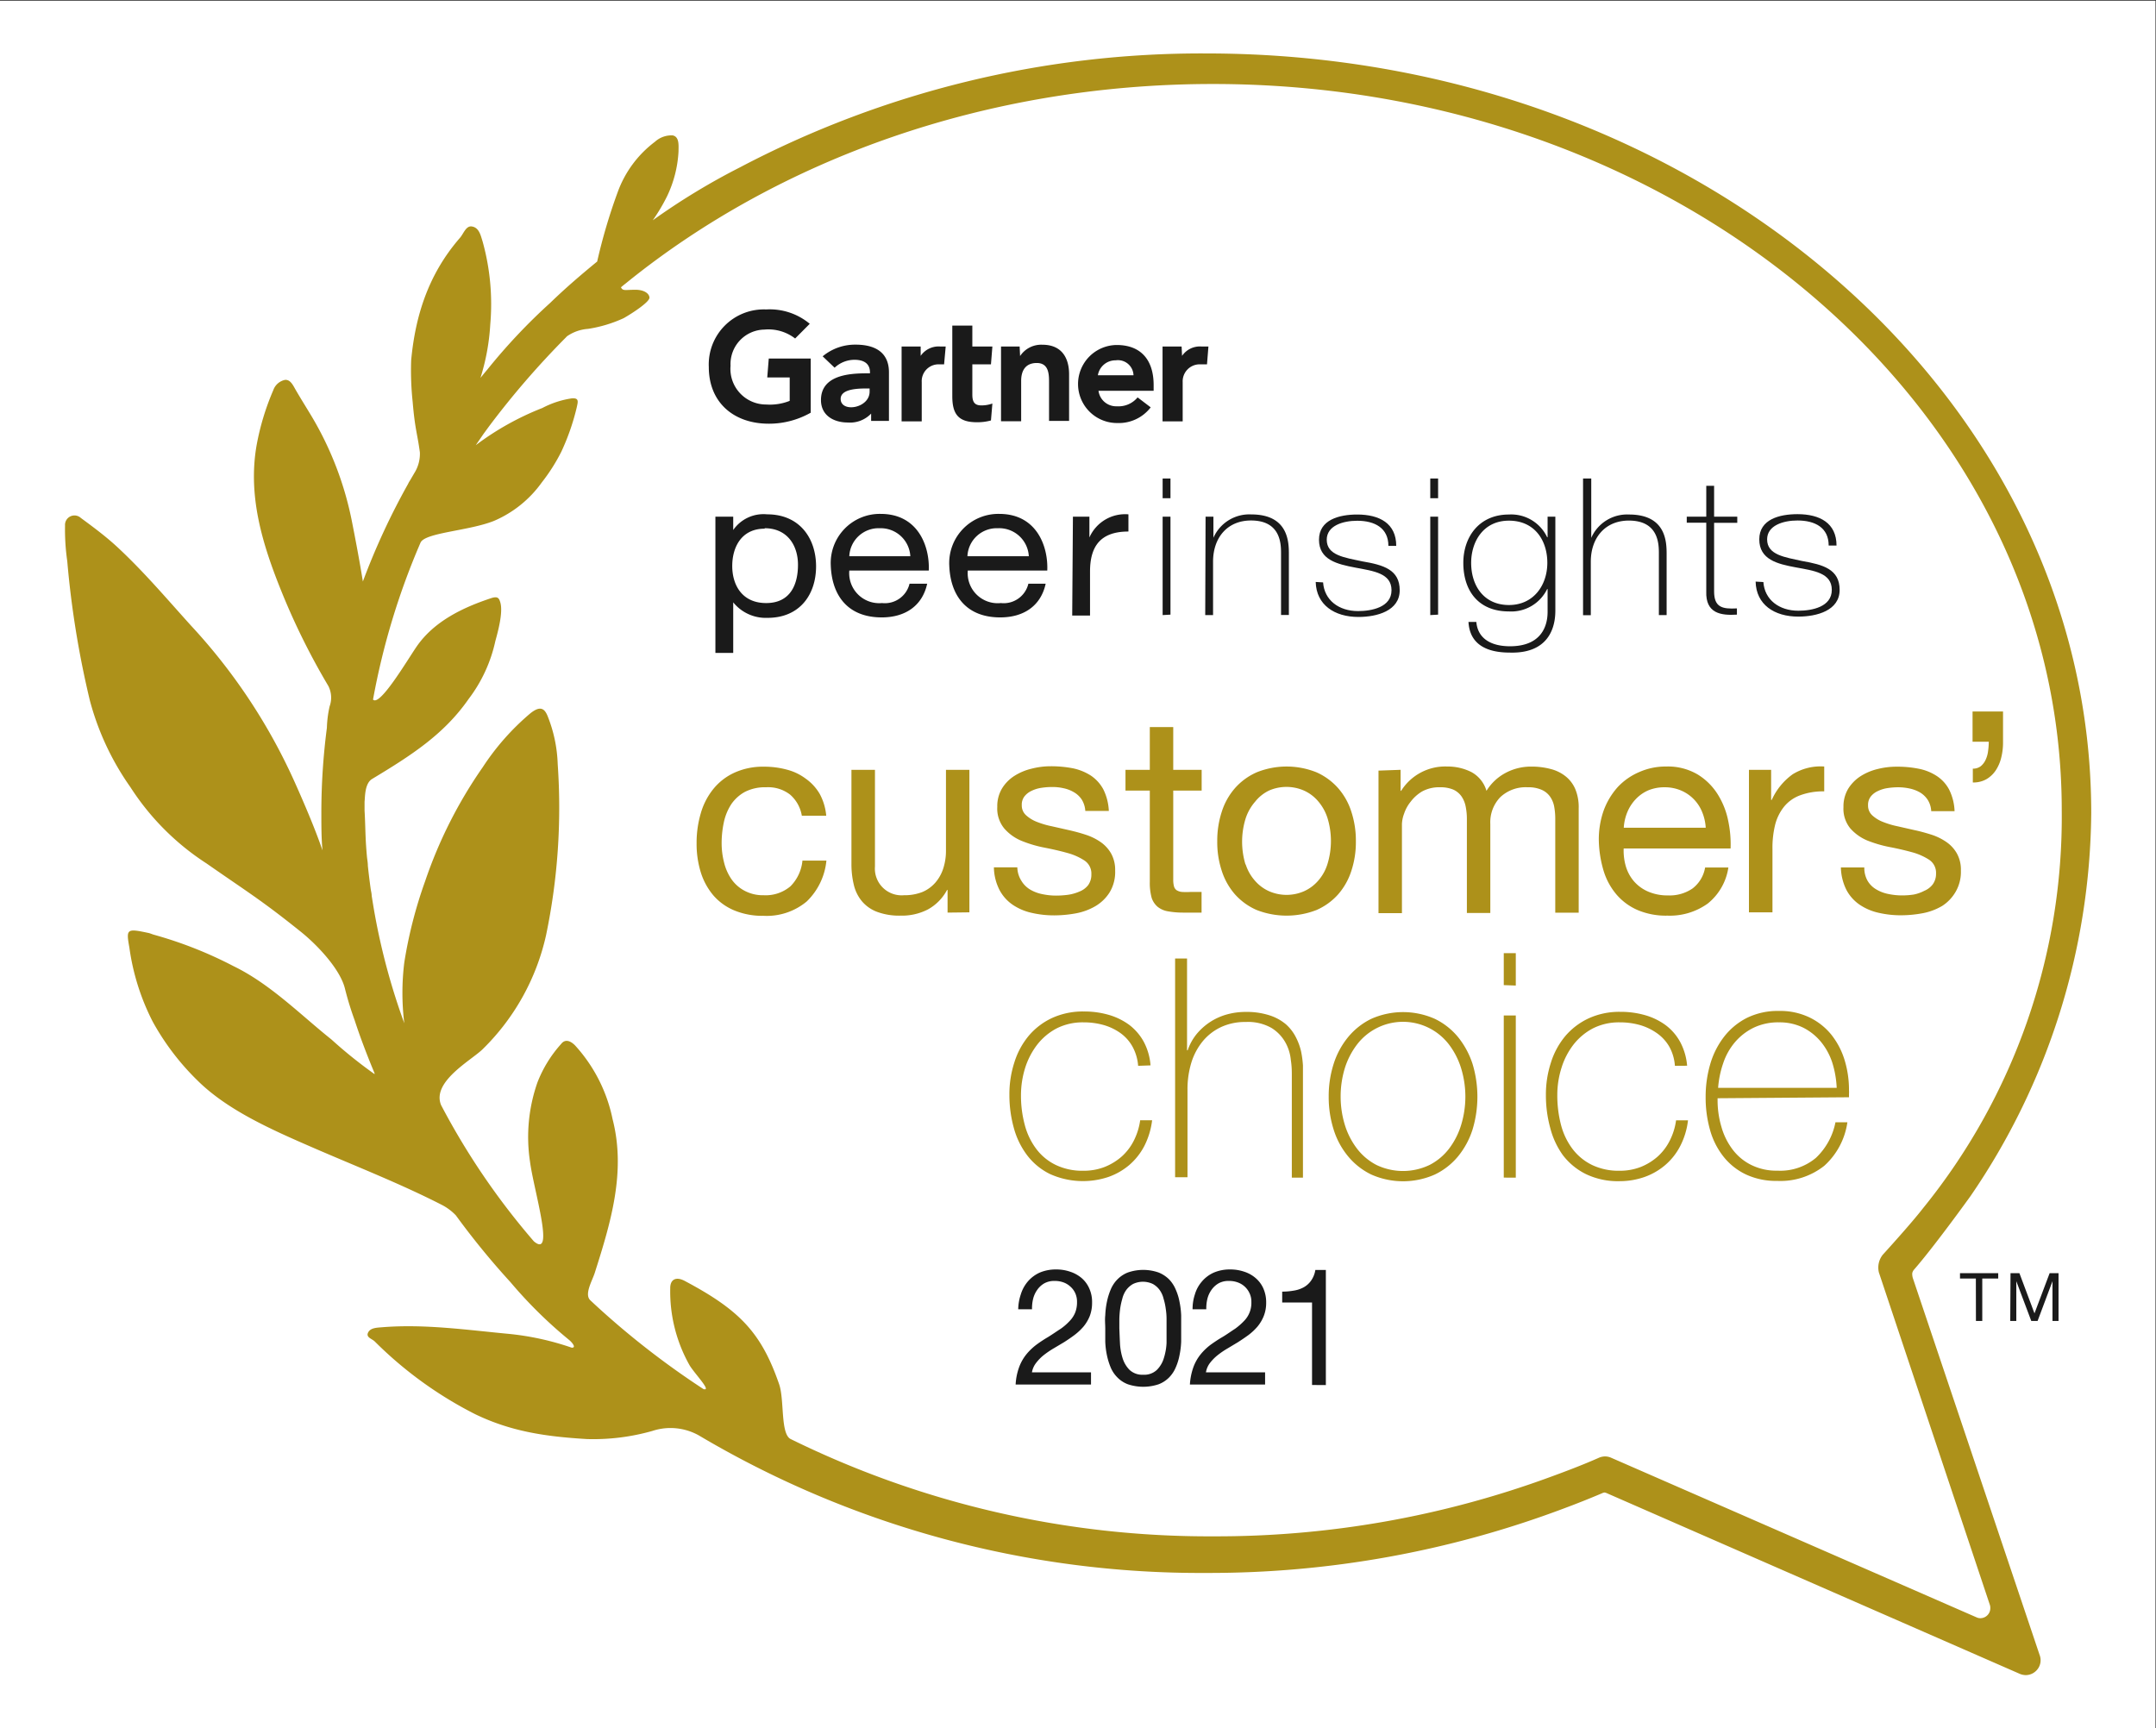 <svg id="Layer_1" data-name="Layer 1" xmlns="http://www.w3.org/2000/svg" viewBox="0 0 242 194"><rect x="0" y="0" width="242" height="194" fill="#333333" stroke="none"/><defs><style>.cls-1{fill:#fff;}.cls-2{fill:#ad911a;}.cls-3{fill:#1a1a1a;}</style></defs><rect class="cls-1" x="-0.06" y="0.08" width="242" height="194"/><path class="cls-2" d="M214.73,143.55a1.6,1.6,0,0,1-.09-.62.89.89,0,0,1,.2-.4c2.25-2.57,6.26-8.14,6.35-8.27a77.09,77.09,0,0,0,13.54-43C234.73,44.17,190.26,6,135.4,6A111.24,111.24,0,0,0,83.07,18.78a76.12,76.12,0,0,0-9.8,5.95A20.39,20.39,0,0,0,74.89,22a13.21,13.21,0,0,0,1.27-5c0-.63.12-1.64-.65-1.8a2.75,2.75,0,0,0-2,.72,12.3,12.3,0,0,0-4.17,5.63,62.76,62.76,0,0,0-2.31,7.81c-1.82,1.49-3.58,3-5.27,4.64a65.31,65.31,0,0,0-7.06,7.49c-.26.3-.51.62-.77.93a24.69,24.69,0,0,0,1.1-6,26.17,26.17,0,0,0-.86-9.31c-.21-.65-.38-1.58-1.23-1.69-.65-.08-.91.83-1.33,1.3-3.55,4.09-5,8.78-5.46,13.74a33.46,33.46,0,0,0,.17,4.66c.26,3.09.52,3.5.81,5.67a4.07,4.07,0,0,1-.63,2.33l-.45.77-.15.24-.11.22a78.35,78.35,0,0,0-5.06,10.93c-.36-2.26-.88-5-1.28-7A37.07,37.07,0,0,0,34.8,46.44c-.55-.91-1.12-1.82-1.65-2.74-.27-.48-.58-1.12-1.17-1.05a1.77,1.77,0,0,0-1.3,1.14A28.52,28.52,0,0,0,28.8,50c-1,5.75.67,11.17,2.86,16.56A78,78,0,0,0,36.85,77,2.88,2.88,0,0,1,37,79.29a12.63,12.63,0,0,0-.31,2.43,73.65,73.65,0,0,0-.62,9.55c0,1.38,0,2.75.12,4.12l0,.06c-.81-2.41-2.24-5.72-3.27-8a64.77,64.77,0,0,0-11.5-17.24c-2.71-3-5.32-6.09-8.34-8.88-1.23-1.13-2.61-2.16-4-3.18A1.06,1.06,0,0,0,7.3,59a24.79,24.79,0,0,0,.25,4,105.92,105.92,0,0,0,2.54,15.65,30.39,30.39,0,0,0,4.55,9.72,28.6,28.6,0,0,0,8.54,8.56c4.63,3.23,6.21,4.15,10.66,7.73,1.78,1.44,4.4,4.18,4.9,6.41a35.85,35.85,0,0,0,1.07,3.47c.56,1.72,1.2,3.41,1.88,5.09l.35.85a.3.3,0,0,1,0,.1,51.54,51.54,0,0,1-4.83-3.88c-3.46-2.76-6.87-6.24-11-8.24a45.81,45.81,0,0,0-8.95-3.53c-.21-.06-.41-.16-.62-.2-2.43-.52-2.49-.44-2.12,1.63a26,26,0,0,0,2.62,8.33,28.23,28.23,0,0,0,5,6.58c3.34,3.33,8.28,5.52,12.86,7.51,4.89,2.13,9.91,4.08,14.63,6.5a5.93,5.93,0,0,1,1.54,1.16,87.22,87.22,0,0,0,6.13,7.5,50.16,50.16,0,0,0,6.6,6.5c.24.19.86.88.27.85a31,31,0,0,0-7.08-1.55c-4.71-.44-9.43-1.13-14.22-.74-.63.05-1.31.07-1.56.61s.46.68.77,1a44.15,44.15,0,0,0,11.26,8.15c4,1.93,7.84,2.51,12.53,2.79a24.27,24.27,0,0,0,7.35-.91,6.51,6.51,0,0,1,5.22.5,110.36,110.36,0,0,0,57,15.44,112.9,112.9,0,0,0,40.07-7.23c1.45-.54,2.89-1.11,4.3-1.71a.8.8,0,0,1,.3-.09,1.24,1.24,0,0,1,.3.1l46.26,20.24a1.79,1.79,0,0,0,.71.16,1.67,1.67,0,0,0,1.14-.46,1.65,1.65,0,0,0,.41-1.82Zm-42.42,22.86,1.62-.59Zm50,15.25a1,1,0,0,1-.44-.09l-41-17.91a1.71,1.71,0,0,0-.71-.16,1.79,1.79,0,0,0-.67.14c-1.75.78-3.78,1.55-5.51,2.18a108.7,108.7,0,0,1-37.77,6.65,106.31,106.31,0,0,1-47.5-10.94c-1.11-.64-.66-4.38-1.25-6.12-2-5.8-4.43-8.33-10.56-11.59-1-.55-1.69-.22-1.67.83a16.86,16.86,0,0,0,2.19,8.65c.63,1,2.5,2.92,1.54,2.64a93.23,93.23,0,0,1-9.68-7.26c-1-.86-2-1.75-3-2.69-.74-.66.19-2.19.48-3.1,1.83-5.75,3.51-11.38,2-17.25a17.48,17.48,0,0,0-4.22-8.29c-.29-.29-1-.88-1.56-.15a14,14,0,0,0-2.65,4.3,18.5,18.5,0,0,0-.84,8.9c.4,3.13,2.85,11,.43,8.95a80.79,80.79,0,0,1-10.41-15.29c-1.09-2.65,3.46-5.06,4.7-6.31A25.73,25.73,0,0,0,61.29,105,70.12,70.12,0,0,0,62.6,85.79a15.81,15.81,0,0,0-1.16-5.47c-.36-.84-.85-1.08-1.9-.25a27.82,27.82,0,0,0-5.35,6.05,51,51,0,0,0-6.47,12.8,50.2,50.2,0,0,0-2.34,9.13,27.79,27.79,0,0,0,0,6.82,74.25,74.25,0,0,1-3.35-12.43c-.11-.63-.21-1.25-.31-1.88,0-.25-.07-.5-.11-.75-.12-.87-.23-1.75-.32-2.62,0-.35-.07-.7-.1-1s-.07-.84-.1-1.25C41,93.58,41,92.27,40.92,91v-1c.06-.47,0-2,.81-2.53,4.38-2.64,8.09-5,10.87-9a16.51,16.51,0,0,0,3-6.5c.3-1.09.87-3.18.57-4.3-.15-.53-.29-.78-1.1-.5-3,1-6.33,2.52-8.33,5.45-1.09,1.6-4.14,6.75-4.87,5.91v0A80.88,80.88,0,0,1,47.21,60.9c.55-1.12,5.44-1.3,8.25-2.43a12.76,12.76,0,0,0,5.36-4.32A20.43,20.43,0,0,0,63,50.72a25.76,25.76,0,0,0,1.74-5c.14-.65.27-1.06-.56-1a10.33,10.33,0,0,0-3.3,1.08,31.42,31.42,0,0,0-7.48,4.18l.88-1.28,0,0,.6-.82a95.42,95.42,0,0,1,8.64-10,1.85,1.85,0,0,1,.14-.14A4.7,4.7,0,0,1,66,36.92,15,15,0,0,0,70,35.72c.94-.53,2.94-1.83,2.9-2.32s-.66-.87-1.56-.87c-1.18,0-1.43.16-1.64-.28L70,32l.28-.22C87.41,17.9,110.7,9.42,136.17,9.43c52.61,0,95.25,36.5,95.25,81.52a69.72,69.72,0,0,1-15.58,44.7c-1.06,1.37-3.14,3.7-4.51,5.21a2.31,2.31,0,0,0-.43,2l12.44,37.27a1,1,0,0,1,.06.36A1.12,1.12,0,0,1,222.28,181.66Z"/><path class="cls-3" d="M135.64,38.9l-.16,2h-.8a1.91,1.91,0,0,0-1.93,2v4.4h-2.26V38.9h2.14l.05,1.05a2.42,2.42,0,0,1,2.2-1.05Z"/><path class="cls-3" d="M120,47.25h-2.25V42.84c0-.93-.08-2.09-1.38-2.09s-1.75.91-1.75,2v4.54h-2.26V38.9h2.09l.05,1.07A2.84,2.84,0,0,1,117,38.7c2.28,0,3,1.62,3,3.31Z"/><path class="cls-3" d="M111.39,45.3l-.16,1.9a5.66,5.66,0,0,1-1.6.2c-2.13,0-2.74-1-2.74-2.93V36.55h2.25V38.9h2.25l-.16,2h-2.09V44.3c0,.78.22,1.21,1,1.21A3.6,3.6,0,0,0,111.39,45.3Z"/><path class="cls-3" d="M106.15,38.9l-.18,2h-.61a1.89,1.89,0,0,0-1.9,2v4.4H101.2V38.9h2.14l0,1.05a2.44,2.44,0,0,1,2.21-1.05Z"/><path class="cls-3" d="M91,46.33A9.51,9.51,0,0,1,86,47.56c-3.74-.11-6.44-2.44-6.44-6.36A6.18,6.18,0,0,1,86,34.74a7,7,0,0,1,4.89,1.61L89.25,38a4.9,4.9,0,0,0-3.45-1A3.87,3.87,0,0,0,82,41.06a4,4,0,0,0,4,4.35A6,6,0,0,0,88.64,45V42.37H86.12l.17-2.12H91Z"/><path class="cls-3" d="M129.49,43.87H123.3a2,2,0,0,0,2.06,1.74,2.77,2.77,0,0,0,2.33-1l1.47,1.12a4.51,4.51,0,0,1-3.73,1.76,4.38,4.38,0,0,1-.09-8.76c2.67,0,4.15,1.62,4.15,4.5Zm-2.26-1.74a1.75,1.75,0,0,0-2-1.68,2,2,0,0,0-2,1.68Z"/><path class="cls-3" d="M99.78,41.79v5.46h-2l0-.82a3.26,3.26,0,0,1-2.63,1c-1.53,0-3-.76-3-2.52,0-2.77,3.12-3,5.11-3h.39v-.11c0-.92-.6-1.41-1.75-1.41a3.28,3.28,0,0,0-2.22.89L92.34,40a5.69,5.69,0,0,1,3.72-1.31C98.64,38.7,99.78,39.89,99.78,41.79Zm-2.17,1.82H97.3c-1.07,0-2.94.06-2.94,1.17,0,1.58,3.25,1.08,3.25-.82Z"/><path class="cls-3" d="M80.3,58h2v1.5h0a4.13,4.13,0,0,1,3.81-1.76c3.66,0,5.49,2.71,5.49,5.84s-1.8,5.78-5.45,5.78a4.7,4.7,0,0,1-3.85-1.74h0V73.3h-2Zm5.53,1.35c-2.63,0-3.64,2.11-3.64,4.19S83.25,67.7,86,67.7s3.57-2.13,3.57-4.3S88.37,59.3,85.83,59.3Z"/><path class="cls-3" d="M104.07,65.53c-.53,2.45-2.43,3.78-5.1,3.78-3.8,0-5.6-2.45-5.72-5.84a5.51,5.51,0,0,1,5.6-5.78c4.22,0,5.52,3.67,5.4,6.36H95.33A3.37,3.37,0,0,0,99,67.7a2.85,2.85,0,0,0,3.09-2.17Zm-1.89-3.09a3.33,3.33,0,0,0-3.44-3.14,3.29,3.29,0,0,0-3.41,3.14Z"/><path class="cls-3" d="M117.37,65.53c-.53,2.45-2.42,3.78-5.1,3.78-3.8,0-5.6-2.45-5.72-5.84a5.52,5.52,0,0,1,5.61-5.78c4.22,0,5.51,3.67,5.39,6.36h-8.92a3.37,3.37,0,0,0,3.71,3.65,2.85,2.85,0,0,0,3.09-2.17Zm-1.89-3.09A3.33,3.33,0,0,0,112,59.3a3.29,3.29,0,0,0-3.41,3.14Z"/><path class="cls-3" d="M120.43,58h1.85v2.34h0a4.38,4.38,0,0,1,4.38-2.6v1.93c-3.16,0-4.31,1.68-4.31,4.49v4.94h-2Z"/><path class="cls-3" d="M130.5,55.93V53.72h.88v2.21Zm0,13.12V58h.88v11Z"/><path class="cls-3" d="M135.32,58h.88v2.37h0a4.4,4.4,0,0,1,4.25-2.62c4.17,0,4.22,3.11,4.22,4.46v6.83h-.88v-7c0-1.14-.14-3.61-3.37-3.61-2.65,0-4.26,1.92-4.26,4.62v6h-.88Z"/><path class="cls-3" d="M148.51,65.38c.14,2,1.77,3.22,3.92,3.22,1.54,0,3.76-.43,3.76-2.34s-2-2.15-4.06-2.54-4.08-.88-4.08-3.13,2.28-2.83,4.29-2.83c2.51,0,4.38,1,4.38,3.52h-.88c0-2-1.52-2.82-3.5-2.82-1.62,0-3.42.56-3.42,2.13,0,1.76,2,2,4,2.43,2.35.4,4.19.92,4.19,3.24s-2.56,3-4.63,3c-2.7,0-4.73-1.36-4.8-3.93Z"/><path class="cls-3" d="M160.54,55.93V53.72h.88v2.21Zm0,13.12V58h.88v11Z"/><path class="cls-3" d="M174.58,58V68.47c0,.86,0,4.94-5.12,4.79-2.53,0-4.49-.88-4.63-3.44h.88c.18,2,1.84,2.73,3.78,2.73,4.15,0,4.22-3.16,4.22-3.89V66.13h-.05a4.48,4.48,0,0,1-4.29,2.51c-3.48,0-5.12-2.38-5.12-5.45,0-2.92,1.78-5.43,5.12-5.43a4.46,4.46,0,0,1,4.29,2.55h.05V58Zm-9.45,5.18c0,2.6,1.45,4.74,4.24,4.74s4.31-2.25,4.31-4.74-1.4-4.73-4.31-4.73S165.13,60.85,165.13,63.19Z"/><path class="cls-3" d="M178.61,53.72v6.66h0a4.4,4.4,0,0,1,4.24-2.62c4.18,0,4.22,3.11,4.22,4.46v6.83h-.87v-7c0-1.14-.14-3.61-3.37-3.61-2.65,0-4.27,1.92-4.27,4.62v6h-.87V53.72Z"/><path class="cls-3" d="M195,58.69H192.4v7.7c0,1.78.9,2,2.56,1.91V69c-1.8.11-3.53-.13-3.44-2.62v-7.7h-2.19V58h2.19V54.54h.88V58H195Z"/><path class="cls-3" d="M197.93,65.34c.14,2,1.78,3.22,3.92,3.22,1.55,0,3.76-.43,3.76-2.34s-2-2.15-4.06-2.53-4.08-.88-4.08-3.14,2.28-2.83,4.29-2.83c2.51,0,4.38,1,4.38,3.52h-.88c0-2-1.52-2.81-3.5-2.81-1.61,0-3.41.56-3.41,2.12,0,1.76,2,2,3.94,2.43,2.35.41,4.2.92,4.2,3.24s-2.56,3-4.64,3c-2.7,0-4.73-1.35-4.79-3.93Z"/><path class="cls-2" d="M127.75,119.65a5.3,5.3,0,0,0-.62-2.13A4.64,4.64,0,0,0,125.8,116a6.16,6.16,0,0,0-1.89-.92,8.21,8.21,0,0,0-2.31-.31,6.45,6.45,0,0,0-3,.68,6.73,6.73,0,0,0-2.19,1.84,8.45,8.45,0,0,0-1.35,2.62,10.3,10.3,0,0,0-.46,3,12.59,12.59,0,0,0,.43,3.39,7.68,7.68,0,0,0,1.31,2.71,6,6,0,0,0,2.19,1.78,6.89,6.89,0,0,0,3.08.64A6.45,6.45,0,0,0,124,131a6.63,6.63,0,0,0,1.91-1.17,6.06,6.06,0,0,0,1.36-1.79,7.32,7.32,0,0,0,.71-2.28h1.34a8.64,8.64,0,0,1-.88,2.9,7.22,7.22,0,0,1-1.7,2.14,7.41,7.41,0,0,1-2.34,1.33,9,9,0,0,1-6.56-.34,7.2,7.2,0,0,1-2.58-2.14,9,9,0,0,1-1.48-3.09,13.81,13.81,0,0,1-.48-3.66,11.51,11.51,0,0,1,.55-3.61,8.7,8.7,0,0,1,1.61-3,7.67,7.67,0,0,1,2.61-2,8.3,8.3,0,0,1,3.58-.74,9.87,9.87,0,0,1,2.77.37,7.33,7.33,0,0,1,2.3,1.11,6,6,0,0,1,1.65,1.9,6.68,6.68,0,0,1,.77,2.67Z"/><path class="cls-2" d="M133.24,107.6v10.31h.07a5.88,5.88,0,0,1,1-1.82,6.8,6.8,0,0,1,1.52-1.36,6.72,6.72,0,0,1,1.89-.85,7.8,7.8,0,0,1,2.09-.28,8.3,8.3,0,0,1,2.71.39,5.38,5.38,0,0,1,1.82,1,4.93,4.93,0,0,1,1.11,1.44,6.75,6.75,0,0,1,.59,1.6,11.45,11.45,0,0,1,.21,1.58q0,.77,0,1.32V132.2H145V120.71c0-.45,0-1-.11-1.7a5,5,0,0,0-.62-2,4.48,4.48,0,0,0-1.55-1.61,5.31,5.31,0,0,0-2.89-.67,6.35,6.35,0,0,0-2.75.56,5.92,5.92,0,0,0-2.06,1.58,7.09,7.09,0,0,0-1.29,2.4,10.24,10.24,0,0,0-.44,3.06v9.83H131.9V107.6Z"/><path class="cls-2" d="M149.14,123.11a11.88,11.88,0,0,1,.55-3.66,9,9,0,0,1,1.61-3,7.78,7.78,0,0,1,2.61-2.07,8.79,8.79,0,0,1,7.15,0,7.72,7.72,0,0,1,2.62,2.07,9.41,9.41,0,0,1,1.61,3,12.74,12.74,0,0,1,0,7.34,9.11,9.11,0,0,1-1.61,3,7.69,7.69,0,0,1-2.62,2.06,8.79,8.79,0,0,1-7.15,0,7.75,7.75,0,0,1-2.61-2.06,8.76,8.76,0,0,1-1.61-3A12,12,0,0,1,149.14,123.11Zm1.34,0a10.82,10.82,0,0,0,.46,3.13,8.5,8.5,0,0,0,1.35,2.67,6.55,6.55,0,0,0,2.19,1.86,6.89,6.89,0,0,0,6,0,6.49,6.49,0,0,0,2.2-1.86,8.48,8.48,0,0,0,1.34-2.67,10.88,10.88,0,0,0,0-6.26,8.59,8.59,0,0,0-1.34-2.67,6.5,6.5,0,0,0-10.4,0,8.61,8.61,0,0,0-1.35,2.67A10.87,10.87,0,0,0,150.48,123.11Z"/><path class="cls-2" d="M168.79,110.59V107h1.35v3.64Zm0,21.61V114h1.35V132.2Z"/><path class="cls-2" d="M188,119.65a5.15,5.15,0,0,0-.62-2.13A4.73,4.73,0,0,0,186,116a6.33,6.33,0,0,0-1.9-.92,8.16,8.16,0,0,0-2.31-.31,6.48,6.48,0,0,0-3,.68,6.73,6.73,0,0,0-2.19,1.84,8.22,8.22,0,0,0-1.34,2.62,10,10,0,0,0-.46,3,13,13,0,0,0,.42,3.39,7.68,7.68,0,0,0,1.31,2.71,6.11,6.11,0,0,0,2.19,1.78,6.89,6.89,0,0,0,3.08.64,6.42,6.42,0,0,0,2.35-.42,6.5,6.5,0,0,0,1.91-1.17,6.06,6.06,0,0,0,1.36-1.79,7.07,7.07,0,0,0,.71-2.28h1.34a8.42,8.42,0,0,1-.88,2.9,7.06,7.06,0,0,1-1.7,2.14,7.36,7.36,0,0,1-2.33,1.33,8.46,8.46,0,0,1-2.76.46,8.3,8.3,0,0,1-3.8-.8,7.32,7.32,0,0,1-2.59-2.14A9.13,9.13,0,0,1,174,126.6a13.81,13.81,0,0,1-.48-3.66,11.51,11.51,0,0,1,.55-3.61,8.7,8.7,0,0,1,1.61-3,7.71,7.71,0,0,1,2.62-2,8.22,8.22,0,0,1,3.57-.74,9.87,9.87,0,0,1,2.77.37,7.23,7.23,0,0,1,2.3,1.11,5.84,5.84,0,0,1,1.65,1.9,6.84,6.84,0,0,1,.78,2.67Z"/><path class="cls-2" d="M192.79,123.29v.21a10.49,10.49,0,0,0,.43,3,7.61,7.61,0,0,0,1.26,2.55,5.87,5.87,0,0,0,2.09,1.73,6.33,6.33,0,0,0,2.93.64,6.24,6.24,0,0,0,4.32-1.43,7.46,7.46,0,0,0,2.2-4h1.34a8.13,8.13,0,0,1-2.59,4.88,7.93,7.93,0,0,1-5.29,1.7,8,8,0,0,1-3.52-.73,7.09,7.09,0,0,1-2.51-2,8.51,8.51,0,0,1-1.51-3,13.29,13.29,0,0,1-.49-3.7,13,13,0,0,1,.51-3.66,9.23,9.23,0,0,1,1.54-3.07,7.57,7.57,0,0,1,2.56-2.13,7.83,7.83,0,0,1,3.63-.79,7.6,7.6,0,0,1,3.38.71,7.16,7.16,0,0,1,2.46,1.92,8.63,8.63,0,0,1,1.5,2.83,11.42,11.42,0,0,1,.51,3.45,3.1,3.1,0,0,1,0,.41c0,.15,0,.28,0,.37Zm13.37-1.17a11.09,11.09,0,0,0-.49-2.81,7.18,7.18,0,0,0-1.26-2.33,6.21,6.21,0,0,0-2-1.61,6,6,0,0,0-2.72-.6,6.38,6.38,0,0,0-2.87.61,6.51,6.51,0,0,0-2.09,1.63,7.1,7.1,0,0,0-1.31,2.35,10.93,10.93,0,0,0-.57,2.76Z"/><path class="cls-3" d="M221.78,143.53H220v-.6h4.29v.6h-1.79v4.76h-.71Z"/><path class="cls-3" d="M225.67,142.93h1l1.69,4.51,1.7-4.51h1v5.36h-.68v-4.46h0l-1.67,4.46H228l-1.68-4.46h0v4.46h-.68Z"/><path class="cls-2" d="M88.69,89.21A4,4,0,0,0,86,88.38a4.92,4.92,0,0,0-2.39.52,4.42,4.42,0,0,0-1.54,1.4,6,6,0,0,0-.82,2A11.19,11.19,0,0,0,81,94.64a8.72,8.72,0,0,0,.27,2.17,5.66,5.66,0,0,0,.82,1.87A4.13,4.13,0,0,0,83.58,100a4.37,4.37,0,0,0,2.14.5,4.31,4.31,0,0,0,3-1,4.7,4.7,0,0,0,1.35-2.89h2.69a7.35,7.35,0,0,1-2.21,4.59,7,7,0,0,1-4.85,1.61,8.21,8.21,0,0,1-3.24-.59,6.3,6.3,0,0,1-2.36-1.67,7.4,7.4,0,0,1-1.43-2.59,10.78,10.78,0,0,1-.48-3.3,11.71,11.71,0,0,1,.47-3.36,7.7,7.7,0,0,1,1.41-2.73,6.52,6.52,0,0,1,2.37-1.83,7.69,7.69,0,0,1,3.32-.67,9.6,9.6,0,0,1,2.56.33,6,6,0,0,1,2.1,1A5.47,5.47,0,0,1,92,89.11a6.29,6.29,0,0,1,.74,2.46H90A4,4,0,0,0,88.69,89.21Z"/><path class="cls-2" d="M106.36,102.45V99.91h-.06a5.35,5.35,0,0,1-2.14,2.18,6.35,6.35,0,0,1-3.07.7,7.14,7.14,0,0,1-2.63-.42,4.12,4.12,0,0,1-1.71-1.19,4.48,4.48,0,0,1-.91-1.84A9.79,9.79,0,0,1,95.57,97V86.42h2.64V97.27a3,3,0,0,0,3.25,3.23,5.46,5.46,0,0,0,2.09-.37A4,4,0,0,0,105,99.07a4.56,4.56,0,0,0,.88-1.59,6.4,6.4,0,0,0,.3-2V86.42h2.63v16Z"/><path class="cls-2" d="M114.64,98.87a2.87,2.87,0,0,0,1,1,4.32,4.32,0,0,0,1.37.51,7.31,7.31,0,0,0,1.56.16,10.07,10.07,0,0,0,1.31-.09,4.9,4.9,0,0,0,1.25-.35,2.34,2.34,0,0,0,1-.72,2,2,0,0,0,.37-1.23,1.75,1.75,0,0,0-.78-1.55,6.64,6.64,0,0,0-1.93-.85c-.78-.22-1.62-.41-2.53-.59a13.58,13.58,0,0,1-2.53-.74A5.17,5.17,0,0,1,112.72,93a3.5,3.5,0,0,1-.78-2.42,3.86,3.86,0,0,1,.54-2.08,4.39,4.39,0,0,1,1.4-1.41,6.33,6.33,0,0,1,1.92-.8,8.62,8.62,0,0,1,2.12-.27,13,13,0,0,1,2.51.23,6,6,0,0,1,2,.81,4.31,4.31,0,0,1,1.41,1.55,6,6,0,0,1,.62,2.43h-2.64a2.73,2.73,0,0,0-.4-1.28,2.62,2.62,0,0,0-.87-.82,3.79,3.79,0,0,0-1.16-.45,5.66,5.66,0,0,0-1.29-.14,8,8,0,0,0-1.19.09,3.72,3.72,0,0,0-1.1.33,2.19,2.19,0,0,0-.81.62,1.51,1.51,0,0,0-.31,1,1.46,1.46,0,0,0,.48,1.13,3.89,3.89,0,0,0,1.23.75,9.73,9.73,0,0,0,1.67.49l1.86.42c.66.15,1.31.32,1.94.53a6.34,6.34,0,0,1,1.67.82,3.94,3.94,0,0,1,1.18,1.29,3.79,3.79,0,0,1,.45,1.92,4.41,4.41,0,0,1-.61,2.42,4.69,4.69,0,0,1-1.58,1.55,6.73,6.73,0,0,1-2.2.82,13.41,13.41,0,0,1-2.43.23,11,11,0,0,1-2.54-.28,6.16,6.16,0,0,1-2.14-.91,4.58,4.58,0,0,1-1.49-1.68,5.78,5.78,0,0,1-.62-2.52h2.63A2.92,2.92,0,0,0,114.64,98.87Z"/><path class="cls-2" d="M134.88,86.42v2.33h-3.19v10a2.87,2.87,0,0,0,.08.74.8.8,0,0,0,.29.44,1.37,1.37,0,0,0,.61.2,8.88,8.88,0,0,0,1,0h1.2v2.32h-2a9.68,9.68,0,0,1-1.75-.14,2.51,2.51,0,0,1-1.18-.51,2.25,2.25,0,0,1-.67-1,6.34,6.34,0,0,1-.21-1.8V88.75h-2.73V86.42h2.73v-4.8h2.63v4.8Z"/><path class="cls-2" d="M137.13,91.15a7.44,7.44,0,0,1,1.48-2.66,7,7,0,0,1,2.45-1.79,9,9,0,0,1,6.71,0,7.09,7.09,0,0,1,2.44,1.79,7.44,7.44,0,0,1,1.48,2.66,10.42,10.42,0,0,1,.5,3.3,10.27,10.27,0,0,1-.5,3.29,7.48,7.48,0,0,1-1.48,2.65,7,7,0,0,1-2.44,1.77,9.25,9.25,0,0,1-6.71,0,7,7,0,0,1-2.45-1.77,7.48,7.48,0,0,1-1.48-2.65,10.27,10.27,0,0,1-.5-3.29A10.42,10.42,0,0,1,137.13,91.15ZM139.81,97a5.11,5.11,0,0,0,1.07,1.89,4.56,4.56,0,0,0,1.59,1.17,4.9,4.9,0,0,0,3.88,0,4.56,4.56,0,0,0,1.59-1.17A5.11,5.11,0,0,0,149,97a8.8,8.8,0,0,0,0-5.18,5.41,5.41,0,0,0-1.07-1.9,4.47,4.47,0,0,0-1.59-1.18,4.9,4.9,0,0,0-3.88,0A4.47,4.47,0,0,0,140.88,90a5.41,5.41,0,0,0-1.07,1.9,8.8,8.8,0,0,0,0,5.18Z"/><path class="cls-2" d="M157.21,86.42v2.36h.06a5.84,5.84,0,0,1,5.18-2.73,5.9,5.9,0,0,1,2.7.62,3.51,3.51,0,0,1,1.7,2.11,5.6,5.6,0,0,1,2.12-2,6,6,0,0,1,2.9-.72,8.21,8.21,0,0,1,2.19.27,4.43,4.43,0,0,1,1.67.82,3.68,3.68,0,0,1,1.09,1.44,5.25,5.25,0,0,1,.38,2.12v11.75h-2.63V91.94a7.66,7.66,0,0,0-.12-1.39,2.88,2.88,0,0,0-.47-1.13,2.26,2.26,0,0,0-.95-.76,3.66,3.66,0,0,0-1.56-.28,4.16,4.16,0,0,0-3.07,1.11,4.06,4.06,0,0,0-1.12,3v10h-2.63V91.94a7,7,0,0,0-.14-1.42,3,3,0,0,0-.48-1.14,2.29,2.29,0,0,0-.91-.74,3.7,3.7,0,0,0-1.48-.26,4,4,0,0,0-2,.46A4.45,4.45,0,0,0,158.34,90a4.28,4.28,0,0,0-.74,1.35,3.68,3.68,0,0,0-.24,1.16v10h-2.63v-16Z"/><path class="cls-2" d="M191.69,101.43a7.28,7.28,0,0,1-4.53,1.36,8.11,8.11,0,0,1-3.33-.62,6.55,6.55,0,0,1-2.37-1.73A7.47,7.47,0,0,1,180,97.77a12.79,12.79,0,0,1-.54-3.38A9.73,9.73,0,0,1,180,91a8.14,8.14,0,0,1,1.57-2.63A7.12,7.12,0,0,1,184,86.67a7.31,7.31,0,0,1,3-.62,6.58,6.58,0,0,1,3.55.89,6.91,6.91,0,0,1,2.26,2.24,8.9,8.9,0,0,1,1.18,3,12.66,12.66,0,0,1,.26,3.07h-12a6.28,6.28,0,0,0,.24,2,4.58,4.58,0,0,0,.9,1.67,4.45,4.45,0,0,0,1.58,1.16,5.47,5.47,0,0,0,2.27.44,4.53,4.53,0,0,0,2.74-.78,3.75,3.75,0,0,0,1.41-2.35H194A6.38,6.38,0,0,1,191.69,101.43Zm-.64-10.29a4.41,4.41,0,0,0-2.39-2.41,4.64,4.64,0,0,0-1.81-.35,4.73,4.73,0,0,0-1.85.35,4.3,4.3,0,0,0-1.41,1,4.69,4.69,0,0,0-.93,1.44,5.39,5.39,0,0,0-.4,1.75h9.2A5.45,5.45,0,0,0,191.05,91.14Z"/><path class="cls-2" d="M198.8,86.42V89.8h.07a7.13,7.13,0,0,1,2.35-2.88,5.94,5.94,0,0,1,3.54-.87v2.79a7.41,7.41,0,0,0-2.7.44,4.18,4.18,0,0,0-1.8,1.27,5.35,5.35,0,0,0-1,2,10.76,10.76,0,0,0-.31,2.74v7.13h-2.64v-16Z"/><path class="cls-2" d="M224.83,79.87V83.3a7,7,0,0,1-.2,1.74,4.51,4.51,0,0,1-.61,1.43,3.2,3.2,0,0,1-1.05,1,2.94,2.94,0,0,1-1.53.37V86.29a1.43,1.43,0,0,0,.87-.26,2,2,0,0,0,.55-.7,3.15,3.15,0,0,0,.29-1,7.68,7.68,0,0,0,.08-1.06h-1.82V79.87Z"/><path class="cls-2" d="M209.61,98.85a2.68,2.68,0,0,0,1,1,4.2,4.2,0,0,0,1.35.51,7.37,7.37,0,0,0,1.56.16,8.59,8.59,0,0,0,1.3-.1A4.51,4.51,0,0,0,216,100a2.31,2.31,0,0,0,.94-.72,2,2,0,0,0,.37-1.22,1.75,1.75,0,0,0-.77-1.54,6.76,6.76,0,0,0-1.93-.85c-.77-.21-1.61-.41-2.51-.58a14,14,0,0,1-2.52-.74A5.25,5.25,0,0,1,207.69,93a3.48,3.48,0,0,1-.77-2.4,3.85,3.85,0,0,1,.54-2.07,4.53,4.53,0,0,1,1.39-1.4,6.27,6.27,0,0,1,1.91-.8,8.6,8.6,0,0,1,2.12-.26,12.12,12.12,0,0,1,2.49.23,5.67,5.67,0,0,1,2,.8,4.11,4.11,0,0,1,1.41,1.54,5.86,5.86,0,0,1,.61,2.42h-2.62a2.62,2.62,0,0,0-.4-1.28,2.69,2.69,0,0,0-.86-.82,4,4,0,0,0-1.16-.44,6.12,6.12,0,0,0-1.28-.14,8,8,0,0,0-1.19.09,3.75,3.75,0,0,0-1.09.33,2.16,2.16,0,0,0-.8.61,1.53,1.53,0,0,0-.31,1,1.47,1.47,0,0,0,.48,1.13,3.82,3.82,0,0,0,1.22.74,9.61,9.61,0,0,0,1.66.49l1.85.42c.66.14,1.3.32,1.93.52a6.43,6.43,0,0,1,1.66.82,3.87,3.87,0,0,1,1.17,1.28,3.72,3.72,0,0,1,.45,1.91,4.46,4.46,0,0,1-.6,2.41A4.63,4.63,0,0,1,218,101.7a6.76,6.76,0,0,1-2.19.82,13.3,13.3,0,0,1-2.42.23,10.9,10.9,0,0,1-2.53-.28,6.19,6.19,0,0,1-2.13-.91,4.65,4.65,0,0,1-1.48-1.66,5.92,5.92,0,0,1-.62-2.52h2.63A2.92,2.92,0,0,0,209.61,98.85Z"/><path class="cls-3" d="M114.58,145.31a4,4,0,0,1,.79-1.45,3.84,3.84,0,0,1,1.34-1,4.63,4.63,0,0,1,1.83-.35,4.78,4.78,0,0,1,1.57.25,3.85,3.85,0,0,1,1.29.71,3.26,3.26,0,0,1,.86,1.16,3.66,3.66,0,0,1,.32,1.6,4.15,4.15,0,0,1-.26,1.51,4.49,4.49,0,0,1-.7,1.18,6.47,6.47,0,0,1-1,.94c-.37.28-.76.54-1.16.8l-1.21.72a10.09,10.09,0,0,0-1.1.75,5,5,0,0,0-.85.87,2.37,2.37,0,0,0-.47,1.06h6.63v1.37H114a6.64,6.64,0,0,1,.41-2,5.1,5.1,0,0,1,.81-1.41,6.55,6.55,0,0,1,1.11-1.06,14.37,14.37,0,0,1,1.29-.85c.55-.34,1-.66,1.44-.94a6.25,6.25,0,0,0,1-.87,3,3,0,0,0,.62-.94,3.12,3.12,0,0,0,.21-1.19,2.32,2.32,0,0,0-.2-1,2.17,2.17,0,0,0-.54-.73,2.27,2.27,0,0,0-.79-.48,2.8,2.8,0,0,0-1-.16,2.24,2.24,0,0,0-1.16.28,2.44,2.44,0,0,0-.79.74,3,3,0,0,0-.45,1,4.53,4.53,0,0,0-.12,1.16h-1.55A5.42,5.42,0,0,1,114.58,145.31Z"/><path class="cls-3" d="M124.06,147.66a9.19,9.19,0,0,1,.18-1.49,7.39,7.39,0,0,1,.42-1.38,3.58,3.58,0,0,1,.75-1.15,3.39,3.39,0,0,1,1.19-.79,5.25,5.25,0,0,1,3.44,0,3.53,3.53,0,0,1,1.2.79,3.72,3.72,0,0,1,.74,1.15,6.15,6.15,0,0,1,.42,1.38,9.19,9.19,0,0,1,.18,1.49c0,.51,0,1,0,1.48s0,1,0,1.48a9.19,9.19,0,0,1-.18,1.49,6.31,6.31,0,0,1-.42,1.38,3.63,3.63,0,0,1-.74,1.13,3.33,3.33,0,0,1-1.19.78,5.45,5.45,0,0,1-3.45,0,3.24,3.24,0,0,1-1.19-.78,3.49,3.49,0,0,1-.75-1.13,7.63,7.63,0,0,1-.42-1.38,9.19,9.19,0,0,1-.18-1.49c0-.51,0-1,0-1.48S124,148.17,124.06,147.66Zm1.65,3.09a6.64,6.64,0,0,0,.29,1.7,3.23,3.23,0,0,0,.79,1.34,2.1,2.1,0,0,0,1.53.54,2.07,2.07,0,0,0,1.53-.54,3.13,3.13,0,0,0,.79-1.34,6.65,6.65,0,0,0,.3-1.7c0-.6,0-1.14,0-1.63,0-.31,0-.66,0-1.05a7.3,7.3,0,0,0-.09-1.14,6.74,6.74,0,0,0-.24-1.12,2.84,2.84,0,0,0-.45-1,2.34,2.34,0,0,0-.76-.67,2.59,2.59,0,0,0-2.22,0,2.45,2.45,0,0,0-.76.67,2.84,2.84,0,0,0-.45,1,7.94,7.94,0,0,0-.24,1.12,10.94,10.94,0,0,0-.09,1.14c0,.39,0,.74,0,1.05C125.66,149.61,125.68,150.15,125.71,150.75Z"/><path class="cls-3" d="M134.12,145.31a3.85,3.85,0,0,1,.79-1.45,3.75,3.75,0,0,1,1.34-1,4.54,4.54,0,0,1,1.82-.35,4.84,4.84,0,0,1,1.58.25,3.71,3.71,0,0,1,1.28.71,3.28,3.28,0,0,1,.87,1.16,3.81,3.81,0,0,1,.32,1.6,4,4,0,0,1-.27,1.51,4.49,4.49,0,0,1-.7,1.18,6.39,6.39,0,0,1-1,.94c-.38.28-.77.54-1.17.8l-1.2.72a9.21,9.21,0,0,0-1.1.75,5,5,0,0,0-.86.87,2.36,2.36,0,0,0-.46,1.06H142v1.37h-8.44a7,7,0,0,1,.41-2,5.1,5.1,0,0,1,.81-1.41,6.55,6.55,0,0,1,1.11-1.06c.42-.3.85-.59,1.3-.85s1-.66,1.44-.94a7.22,7.22,0,0,0,1-.87,2.88,2.88,0,0,0,.83-2.13,2.18,2.18,0,0,0-.21-1,2.29,2.29,0,0,0-.53-.73,2.31,2.31,0,0,0-.8-.48,2.76,2.76,0,0,0-1-.16,2.24,2.24,0,0,0-1.16.28,2.54,2.54,0,0,0-.79.74,3,3,0,0,0-.45,1,4.53,4.53,0,0,0-.12,1.16h-1.54A5.18,5.18,0,0,1,134.12,145.31Z"/><path class="cls-3" d="M147.27,155.48v-9.26h-3.35V145a7.5,7.5,0,0,0,1.27-.11,3.42,3.42,0,0,0,1.13-.37,2.5,2.5,0,0,0,.84-.75,2.85,2.85,0,0,0,.48-1.2h1.18v12.92Z"/></svg>